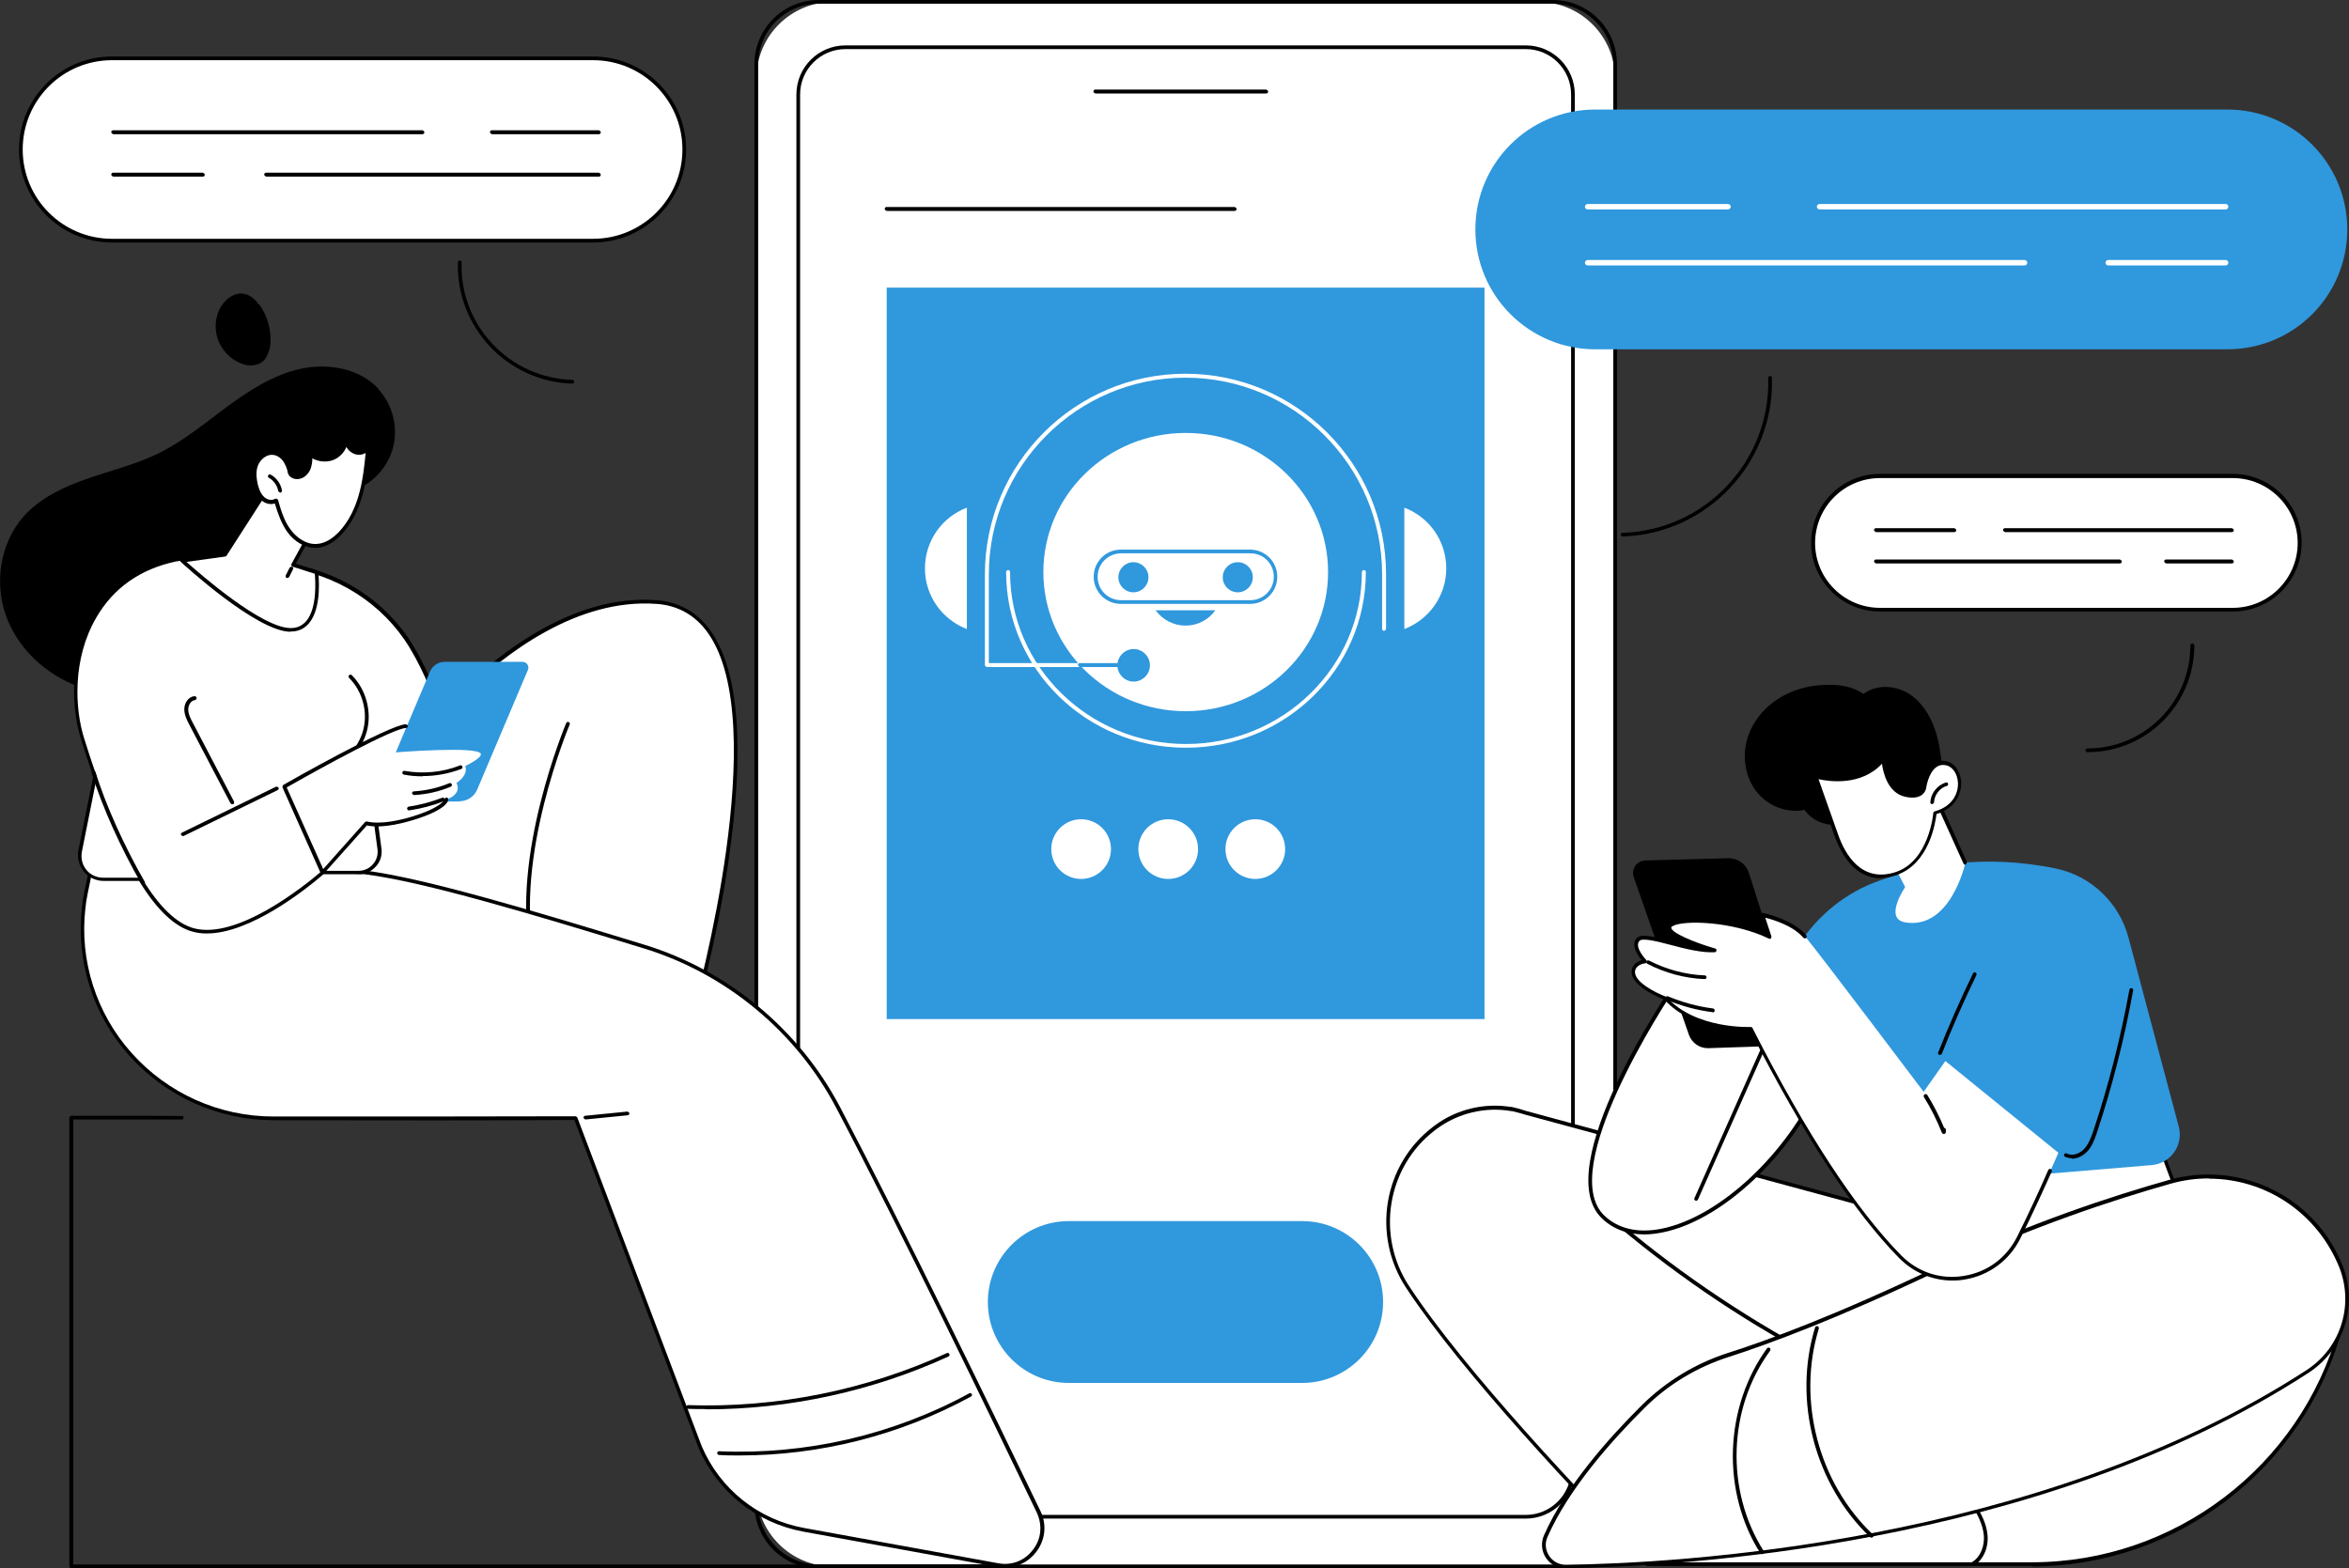 <?xml version="1.0" encoding="UTF-8"?>
<svg id="Camada_2" data-name="Camada 2" xmlns="http://www.w3.org/2000/svg" viewBox="0 0 95.21 63.58">
  <rect x="0" y="0" width="95.21" height="63.58" fill="#333333" stroke="none"/>
  <defs>
    <style>
      .cls-1 {
        fill: #3098dd;
      }

      .cls-1, .cls-2, .cls-3 {
        stroke-width: 0px;
      }

      .cls-2 {
        fill: #000;
      }

      .cls-3 {
        fill: #fff;
      }
    </style>
  </defs>
  <g id="Illustration">
    <g id="Chatbot_customer_service" data-name="Chatbot customer service">
      <g>
        <g>
          <g>
            <g>
              <path class="cls-3" d="M33.75.08h28.6c1.71,0,3.1,1.39,3.1,3.1v57.22c0,1.71-1.39,3.1-3.1,3.1h-28.6c-1.71,0-3.1-1.39-3.1-3.1V3.18c0-1.71,1.39-3.1,3.1-3.1Z" transform="translate(96.11 63.58) rotate(-180)"/>
              <path class="cls-2" d="M62.94,63.58h-29.76c-1.44,0-2.6-1.17-2.6-2.6V2.6c0-1.44,1.17-2.6,2.6-2.6h29.76c1.44,0,2.6,1.17,2.6,2.6v58.37c0,1.44-1.17,2.6-2.6,2.6ZM33.18.15c-1.35,0-2.45,1.1-2.45,2.45v58.37c0,1.35,1.1,2.45,2.45,2.45h29.76c1.35,0,2.45-1.1,2.45-2.45V2.6c0-1.35-1.1-2.45-2.45-2.45h-29.76Z"/>
            </g>
            <g>
              <rect class="cls-3" x="32.36" y="1.91" width="31.4" height="59.57" rx="2.22" ry="2.22" transform="translate(96.11 63.4) rotate(180)"/>
              <path class="cls-2" d="M61.84,61.56h-27.57c-1.1,0-1.99-.89-1.99-1.99V3.83c0-1.1.89-1.99,1.99-1.99h27.57c1.1,0,1.99.89,1.99,1.99v55.74c0,1.1-.89,1.99-1.99,1.99ZM34.27,1.99c-1.01,0-1.84.82-1.84,1.84v55.74c0,1.01.82,1.84,1.84,1.84h27.57c1.01,0,1.84-.82,1.84-1.84V3.83c0-1.01-.82-1.84-1.84-1.84h-27.57Z"/>
            </g>
            <path class="cls-2" d="M51.32,3.79h-6.92s-.08-.03-.08-.08.03-.08.08-.08h6.92s.08.03.08.08-.03.08-.08.08Z"/>
          </g>
          <path class="cls-1" d="M56.06,52.78c0-1.81-1.47-3.28-3.28-3.28h-9.46c-1.81,0-3.28,1.47-3.28,3.28s1.47,3.28,3.28,3.28h9.46c1.81,0,3.28-1.47,3.28-3.28Z"/>
          <g>
            <rect class="cls-1" x="35.94" y="11.66" width="24.23" height="29.65"/>
            <path class="cls-2" d="M50.04,8.55h-14.1s-.08-.03-.08-.08.03-.08.08-.08h14.1s.08.03.08.08-.03.08-.08.08Z"/>
          </g>
        </g>
        <g>
          <ellipse class="cls-3" cx="48.06" cy="23.19" rx="5.77" ry="5.64"/>
          <path class="cls-3" d="M48.06,30.31c-4.02,0-7.28-3.19-7.28-7.12,0-.04.03-.08.08-.08s.08.03.08.08c0,3.84,3.2,6.97,7.13,6.97s7.13-3.13,7.13-6.97c0-.04.03-.08.08-.08s.08.03.08.08c0,3.93-3.27,7.12-7.28,7.12Z"/>
          <g>
            <path class="cls-1" d="M50.67,24.48h-5.24c-.61,0-1.1-.49-1.1-1.1s.49-1.1,1.1-1.1h5.24c.61,0,1.1.49,1.1,1.1s-.49,1.1-1.1,1.1ZM45.44,22.43c-.52,0-.95.42-.95.95s.42.95.95.95h5.24c.52,0,.95-.42.95-.95s-.42-.95-.95-.95h-5.24Z"/>
            <g>
              <circle class="cls-1" cx="50.17" cy="23.4" r=".61"/>
              <circle class="cls-1" cx="45.94" cy="23.4" r=".61"/>
            </g>
            <path class="cls-1" d="M46.84,24.74c.27.37.71.62,1.21.62s.94-.24,1.21-.62h-2.43Z"/>
          </g>
          <g>
            <path class="cls-3" d="M39.19,20.58c-.99.37-1.7,1.33-1.7,2.46s.71,2.08,1.7,2.46v-4.91Z"/>
            <g>
              <path class="cls-3" d="M45.94,27.04h-5.94s-.08-.03-.08-.08v-3.68c0-4.48,3.65-8.13,8.13-8.13s8.13,3.65,8.13,8.13v2.21s-.03.08-.08.08-.08-.03-.08-.08v-2.21c0-4.4-3.58-7.97-7.97-7.97s-7.97,3.58-7.97,7.97v3.6h5.86s.08.03.08.08-.03.08-.08.08Z"/>
              <path class="cls-1" d="M45.94,27.04h-2.17s-.08-.03-.08-.08.03-.08.08-.08h2.17s.08.03.08.08-.03.08-.08.08Z"/>
              <path class="cls-3" d="M56.92,20.58c.99.37,1.7,1.33,1.7,2.46s-.71,2.08-1.7,2.46v-4.91Z"/>
            </g>
          </g>
          <path class="cls-1" d="M46.61,26.97c0,.36-.3.66-.66.66s-.66-.3-.66-.66.3-.66.66-.66.66.3.66.66Z"/>
        </g>
      </g>
      <g>
        <ellipse class="cls-3" cx="43.82" cy="34.42" rx="1.21" ry="1.21"/>
        <ellipse class="cls-3" cx="47.35" cy="34.42" rx="1.21" ry="1.21"/>
        <ellipse class="cls-3" cx="50.88" cy="34.42" rx="1.21" ry="1.21"/>
      </g>
      <g>
        <path class="cls-1" d="M90.28,14.16h-25.62c-2.68,0-4.86-2.17-4.86-4.86s2.17-4.86,4.86-4.86h25.62c2.68,0,4.86,2.17,4.86,4.86s-2.17,4.86-4.86,4.86Z"/>
        <g>
          <path class="cls-3" d="M90.21,10.76h-4.76c-.06,0-.11-.05-.11-.11s.05-.11.11-.11h4.76c.06,0,.11.05.11.11s-.05.11-.11.11Z"/>
          <path class="cls-3" d="M82.06,10.76h-17.71c-.06,0-.11-.05-.11-.11s.05-.11.11-.11h17.71c.06,0,.11.05.11.11s-.05.11-.11.11Z"/>
          <path class="cls-3" d="M90.21,8.49h-16.46c-.06,0-.11-.05-.11-.11s.05-.11.11-.11h16.46c.06,0,.11.05.11.11s-.05.11-.11.11Z"/>
          <path class="cls-3" d="M70.04,8.49h-5.69c-.06,0-.11-.05-.11-.11s.05-.11.11-.11h5.69c.06,0,.11.05.11.11s-.05.11-.11.11Z"/>
        </g>
        <path class="cls-2" d="M65.77,21.75s-.08-.03-.08-.07c0-.04.03-.08.07-.08,3.36-.1,6.01-2.92,5.91-6.28,0-.04.03-.08.07-.08.04,0,.08.03.08.07.1,3.45-2.62,6.33-6.06,6.44h0Z"/>
      </g>
      <g>
        <g>
          <g>
            <path class="cls-3" d="M90.5,24.72h-14.3c-1.5,0-2.71-1.21-2.71-2.71s1.21-2.71,2.71-2.71h14.3c1.5,0,2.71,1.21,2.71,2.71s-1.21,2.71-2.71,2.71Z"/>
            <path class="cls-2" d="M90.5,24.79h-14.3c-1.54,0-2.79-1.25-2.79-2.79s1.25-2.79,2.79-2.79h14.3c1.54,0,2.79,1.25,2.79,2.79s-1.25,2.79-2.79,2.79ZM76.2,19.38c-1.45,0-2.63,1.18-2.63,2.63s1.18,2.63,2.63,2.63h14.3c1.45,0,2.63-1.18,2.63-2.63s-1.18-2.63-2.63-2.63h-14.3Z"/>
          </g>
          <g>
            <path class="cls-2" d="M90.46,22.84h-2.66s-.08-.03-.08-.08.03-.08.08-.08h2.66s.08.03.08.08-.03.08-.08.08Z"/>
            <path class="cls-2" d="M85.92,22.84h-9.88s-.08-.03-.08-.08.03-.08.08-.08h9.88s.08.03.08.08-.03.08-.08.08Z"/>
            <path class="cls-2" d="M90.46,21.57h-9.19s-.08-.03-.08-.08.03-.08.08-.08h9.19s.08.03.08.08-.03.08-.08.08Z"/>
            <path class="cls-2" d="M79.21,21.57h-3.17s-.08-.03-.08-.08.03-.08.08-.08h3.17s.08.03.08.08-.03.08-.08.08Z"/>
          </g>
        </g>
        <path class="cls-2" d="M84.61,30.5s-.08-.03-.08-.08.03-.08.08-.08c2.3,0,4.17-1.87,4.17-4.17,0-.04.03-.08.08-.08s.08.03.08.08c0,2.38-1.94,4.32-4.32,4.32Z"/>
      </g>
      <g>
        <g>
          <path class="cls-3" d="M4.54,9.76h19.5c2.04,0,3.7-1.65,3.7-3.7s-1.65-3.7-3.7-3.7H4.54c-2.04,0-3.7,1.65-3.7,3.7s1.65,3.7,3.7,3.7Z"/>
          <path class="cls-2" d="M24.04,9.83H4.54c-2.08,0-3.77-1.69-3.77-3.77s1.69-3.77,3.77-3.77h19.5c2.08,0,3.77,1.69,3.77,3.77s-1.69,3.77-3.77,3.77ZM4.54,2.44c-2,0-3.62,1.62-3.62,3.62s1.62,3.62,3.62,3.62h19.5c2,0,3.62-1.62,3.62-3.62s-1.62-3.62-3.62-3.62H4.54Z"/>
        </g>
        <g>
          <path class="cls-2" d="M8.22,7.16h-3.63s-.08-.03-.08-.08.03-.08.08-.08h3.63s.08.03.08.08-.03.08-.08.08Z"/>
          <path class="cls-2" d="M24.27,7.16h-13.48s-.08-.03-.08-.08.03-.08.08-.08h13.48s.08.03.08.08-.03.08-.08.08Z"/>
          <path class="cls-2" d="M17.12,5.44H4.59s-.08-.03-.08-.08.03-.08.08-.08h12.53s.08.03.08.08-.03.08-.08.08Z"/>
          <path class="cls-2" d="M24.27,5.44h-4.33s-.08-.03-.08-.08.03-.08.08-.08h4.33s.08.03.08.08-.03.08-.08.08Z"/>
        </g>
        <path class="cls-2" d="M23.19,15.55h0c-2.63-.08-4.71-2.29-4.63-4.92,0-.04.04-.07.08-.07.04,0,.08.04.07.08-.04,1.23.41,2.41,1.26,3.31.85.9,1.99,1.41,3.23,1.45.04,0,.08.04.07.08,0,.04-.04.07-.08.07Z"/>
      </g>
      <g>
        <g>
          <g>
            <g>
              <path class="cls-3" d="M94.87,53.83l-5.05-1.29-2.34-6.28-9.88.86-.16,2.2-15.62-4.23c-.14-.05-.57-.15-.57-.15h0c-1.05-.17-2.16.07-3.06.74-.03.02-.05.04-.08.06-1.99,1.52-2.45,4.33-1.07,6.42,2.16,3.29,6.72,8.17,9.73,11.25h15.58c5.85,0,10.98-3.92,12.51-9.57Z"/>
              <path class="cls-2" d="M82.36,63.48h-15.58s-.04,0-.05-.02c-2.66-2.72-7.47-7.8-9.74-11.26-1.4-2.13-.92-4.99,1.09-6.52.03-.02.05-.04.08-.06.87-.65,1.99-.92,3.06-.75.01,0,.03,0,.05,0,.02,0,.43.11.57.16l15.52,4.21.15-2.11s.03-.07.07-.07l9.88-.86s.07.02.08.05l2.33,6.24,5.01,1.28s.04.02.05.04c.01.02.01.04,0,.06-1.54,5.67-6.71,9.63-12.58,9.63ZM66.81,63.33h15.55c5.78,0,10.87-3.88,12.42-9.44l-4.98-1.27s-.04-.02-.05-.05l-2.32-6.22-9.76.85-.16,2.14s-.01.04-.03.06c-.02.01-.04.02-.06.01l-15.62-4.23c-.11-.04-.4-.11-.52-.14-.01,0-.02,0-.03,0-1.05-.18-2.14.08-3,.71-.03.02-.05.04-.08.06-1.95,1.48-2.41,4.26-1.06,6.32,2.26,3.44,7.04,8.49,9.7,11.21Z"/>
            </g>
            <path class="cls-2" d="M73.5,55.02s-.02,0-.04,0c-3.01-1.6-5.84-3.54-8.42-5.78-.03-.03-.04-.08,0-.11.03-.03.08-.04.11,0,2.57,2.23,5.39,4.16,8.39,5.76.04.02.05.07.03.1-.01.03-.04.04-.07.04Z"/>
            <path class="cls-2" d="M79.96,63.47s-.05-.01-.07-.04c-.02-.04,0-.08.03-.1.38-.22.52-.7.49-1.08-.04-.46-.27-.88-.47-1.2-.67-1.05-1.59-1.95-2.66-2.58-.04-.02-.05-.07-.03-.1.02-.04.07-.05.1-.03,1.09.65,2.03,1.56,2.71,2.63.21.33.46.78.5,1.27.04.52-.18,1-.56,1.23-.01,0-.03.01-.04.01Z"/>
          </g>
          <g>
            <g>
              <path class="cls-3" d="M63.47,63.5c4.32-.06,19.11-.79,30.06-7.91,1.45-.95,2-2.81,1.29-4.39-.01-.03-.03-.06-.04-.09-1.18-2.61-4.08-3.97-6.84-3.2-2.46.69-5.78,1.8-9.32,3.48-4.18,1.99-6.98,3.02-8.58,3.53-1.3.41-2.48,1.13-3.44,2.09-1.34,1.33-3.09,3.29-3.95,5.25-.26.58.18,1.24.82,1.23Z"/>
              <path class="cls-2" d="M63.46,63.58c-.32,0-.62-.16-.8-.43-.18-.27-.21-.61-.08-.91.87-1.98,2.64-3.96,3.97-5.28.97-.96,2.17-1.69,3.47-2.11,1.61-.51,4.41-1.54,8.57-3.53,3.66-1.75,7.1-2.86,9.33-3.49,1.35-.38,2.8-.26,4.07.33,1.27.59,2.29,1.63,2.86,2.91l.04.09c.73,1.63.17,3.52-1.32,4.49-10.97,7.13-25.81,7.86-30.1,7.92,0,0,0,0-.01,0ZM89.53,47.77c-.52,0-1.05.07-1.57.22-2.23.63-5.65,1.74-9.31,3.48-4.17,1.99-6.97,3.02-8.59,3.54-1.28.41-2.46,1.12-3.41,2.07-1.32,1.31-3.07,3.27-3.93,5.23-.11.25-.08.53.07.76.15.23.4.36.67.36,0,0,0,0,.01,0,4.28-.05,19.09-.79,30.02-7.89,1.43-.93,1.96-2.74,1.27-4.3l-.04-.09c-.95-2.1-2.99-3.37-5.18-3.37Z"/>
            </g>
            <path class="cls-2" d="M71.41,63s-.05-.01-.06-.04c-.77-1.2-1.16-2.69-1.11-4.19s.54-2.96,1.38-4.11c.02-.03.07-.04.11-.02.03.02.04.07.02.11-1.72,2.34-1.82,5.68-.26,8.13.02.04.01.08-.02.11-.01,0-.03.01-.04.01Z"/>
          </g>
          <path class="cls-2" d="M75.85,62.33s-.04,0-.05-.02c-2.24-2.13-3.14-5.54-2.23-8.5.01-.04.06-.06.1-.05.04.01.06.06.05.1-.89,2.9-.01,6.26,2.19,8.34.03.03.03.08,0,.11-.01.02-.04.02-.06.02Z"/>
        </g>
        <g>
          <g>
            <g>
              <path class="cls-3" d="M67.9,39.92s-5.03,7.37-2.93,9.41c2.11,2.04,6.96-1.1,8.89-5.55l-5.96-3.87Z"/>
              <path class="cls-2" d="M66.65,50.04c-.69,0-1.28-.22-1.73-.66-2.13-2.06,2.71-9.21,2.92-9.51.02-.03.07-.04.1-.02l5.96,3.87s.04.06.03.09c-1.31,3.02-4.13,5.67-6.55,6.15-.25.05-.5.08-.73.08ZM67.92,40.02c-.48.72-4.83,7.38-2.9,9.25.56.54,1.37.73,2.32.54,2.36-.47,5.11-3.05,6.42-6l-5.84-3.79Z"/>
            </g>
            <path class="cls-2" d="M68.75,48.67s-.02,0-.03,0c-.04-.02-.06-.06-.04-.1l2.67-6.01s.06-.06.1-.04c.04.02.06.06.04.1l-2.67,6.01s-.04.05-.07.05Z"/>
          </g>
          <path class="cls-1" d="M70.98,41.26s1.09-1.66,1.94-2.98c.77-1.19,1.91-2.11,3.25-2.58,1.69-.6,4.21-1.11,7.17-.49,1.42.3,2.55,1.38,2.93,2.79l2.04,7.67c.2.75-.33,1.5-1.1,1.56l-11.05.92-1.37-4.37-3.8-2.52Z"/>
          <path class="cls-2" d="M83.97,46.95c-.09,0-.19-.02-.27-.06-.04-.02-.05-.06-.03-.1.02-.04.06-.05.1-.03.24.12.53,0,.7-.18.18-.19.28-.45.38-.74.62-1.86,1.11-3.79,1.46-5.72,0-.04.05-.07.09-.06.04,0,.07.05.06.09-.35,1.94-.84,3.87-1.46,5.74-.1.31-.21.59-.41.8-.15.15-.37.28-.61.28Z"/>
          <path class="cls-2" d="M78.63,42.76s-.02,0-.03,0c-.04-.02-.06-.06-.04-.1.43-1.08.9-2.15,1.41-3.2.02-.04.06-.05.1-.04.04.02.05.06.04.1-.5,1.04-.98,2.11-1.4,3.19-.01.03-.04.05-.07.05Z"/>
          <path class="cls-2" d="M66.69,34.88l3.37-.09c.37,0,.71.23.82.58l.83,2.59,1.24,3.84c.09.28-.11.57-.41.58l-3.3.11c-.35.01-.66-.21-.78-.53l-2.24-6.4c-.11-.33.12-.67.47-.68Z"/>
          <g>
            <path class="cls-3" d="M78.86,43.02l4.57,3.71s-.73,1.7-1.58,3.43c-.92,1.85-3.38,2.24-4.83.77-1.51-1.53-3.52-4.29-6.04-9.24,0,0-2.26.12-3.47-1.24,0,0-1.46-.56-1.29-1.17.08-.3.46-.34.46-.34,0,0-.57-.58-.29-.89.29-.31,2.06.51,3.1.44,0,0-1.87-.54-1.83-.93.04-.39,2.41-.4,4.05.38l-.29-.89s1.17.23,1.72.88c.55.65,4.83,6.33,4.83,6.33l.88-1.25Z"/>
            <path class="cls-2" d="M79.15,51.91c-.82,0-1.59-.32-2.18-.92-1.83-1.86-3.86-4.96-6.03-9.21-.35,0-2.33,0-3.47-1.25-.18-.07-1.5-.61-1.32-1.25.06-.22.26-.32.39-.36-.16-.19-.45-.61-.2-.89.17-.19.62-.08,1.4.12.37.1.78.2,1.15.26-.59-.21-1.34-.53-1.31-.83,0-.07.05-.13.14-.18.53-.3,2.58-.19,4.02.5.04.02.05.06.04.1-.02.04-.06.05-.1.04-1.46-.7-3.45-.75-3.88-.5-.04.02-.06.04-.06.06-.02.2.91.6,1.78.85.04.01.06.04.05.08,0,.04-.03.07-.07.07-.52.03-1.2-.14-1.8-.3-.53-.14-1.13-.29-1.25-.16-.23.25.28.78.28.78.02.02.03.05.02.08-.01.03-.04.05-.07.05,0,0-.33.03-.4.28-.12.45.86.93,1.24,1.07.01,0,.02.01.03.02,1.18,1.31,3.39,1.21,3.41,1.21.03,0,.06.01.07.04,2.17,4.26,4.2,7.36,6.03,9.22.67.68,1.6.99,2.54.83.95-.15,1.73-.73,2.16-1.59.51-1.02.97-2.03,1.26-2.7.02-.04.06-.06.1-.04.04.02.06.06.04.1-.3.67-.76,1.69-1.27,2.71-.45.9-1.28,1.51-2.27,1.67-.17.03-.33.04-.5.04Z"/>
            <path class="cls-2" d="M71.71,38.04s-.06-.02-.07-.05l-.29-.89s0-.05.02-.07c.02-.02.05-.03.07-.02.05,0,1.2.24,1.77.9.03.03.02.08,0,.11-.03.03-.08.02-.11,0-.42-.5-1.24-.74-1.55-.82l.25.76s0,.08-.05.1c0,0-.02,0-.02,0Z"/>
            <path class="cls-2" d="M69.1,39.69s0,0,0,0c-.81-.03-1.61-.25-2.33-.62-.04-.02-.05-.07-.03-.1.02-.04.07-.05.1-.03.7.36,1.48.57,2.26.6.04,0,.07.04.07.08,0,.04-.04.07-.08.07Z"/>
            <path class="cls-2" d="M69.41,41.03s0,0,0,0c-.64-.08-1.26-.25-1.86-.5-.04-.02-.06-.06-.04-.1.02-.04.06-.06.1-.04.58.24,1.19.41,1.82.49.04,0,.07.04.07.09,0,.04-.04.07-.08.07Z"/>
            <path class="cls-2" d="M78.78,45.97s-.06-.02-.07-.05c-.2-.5-.44-.99-.73-1.45-.02-.04-.01-.08.03-.11.04-.02.08-.01.11.03.26.42.49.87.68,1.33.04,0,.07.04.07.08v.1s-.03.07-.07.07c0,0,0,0-.01,0Z"/>
          </g>
        </g>
        <g>
          <path class="cls-2" d="M78.75,31.45c-.06-.63-.11-1.27-.32-1.87-.2-.6-.57-1.17-1.11-1.49-.55-.32-1.29-.34-1.79.04-.41-.29-.93-.38-1.44-.37-.72,0-1.45.19-2.05.59-.6.39-1.08,1.01-1.25,1.71-.17.7-.03,1.49.42,2.05.45.56,1.22.87,1.93.72.27.39.76.63,1.24.6.48-.03.93-.31,1.16-.73.59.49,1.46.65,2.16.35.71-.3,1.05-1.59,1.05-1.59Z"/>
          <g>
            <path class="cls-3" d="M78.33,32.02l1.33,2.96s-.59,2.72-2.44,2.41c-.88-.15,0-1.43,0-1.43l-.62-1.21,1.73-2.72Z"/>
            <path class="cls-2" d="M79.66,35.06s-.06-.02-.07-.04l-1.28-2.83-1.65,2.6s-.07.05-.11.02c-.04-.02-.05-.07-.02-.11l1.73-2.72s.04-.04.07-.04c.03,0,.05.02.06.04l1.33,2.96s0,.08-.04.1c-.01,0-.02,0-.03,0Z"/>
            <g>
              <path class="cls-3" d="M77.98,31.95s.15-1.14.88-1.01c.74.14.91,1.64-.43,2.02,0,0-.16,1.98-1.57,2.45-1.41.47-2.12-.68-2.43-1.54-.31-.87-.85-2.39-.85-2.39,0,0,1.74.54,2.73-.7,0,0,.05,1.28.9,1.45.68.14.75-.28.75-.28Z"/>
              <path class="cls-2" d="M76.23,35.6c-1.08,0-1.62-1.02-1.87-1.71-.31-.86-.84-2.38-.85-2.39,0-.03,0-.06.02-.08.02-.02.05-.03.08-.02.02,0,1.7.51,2.65-.68.02-.02.05-.03.08-.03.03,0,.05.04.05.07,0,.01.06,1.22.84,1.38.23.05.42.03.54-.05.1-.07.12-.16.12-.17,0-.05.1-.69.47-.96.15-.11.31-.14.5-.11.35.06.61.42.63.86.02.45-.23,1.06-1,1.29-.04.33-.29,2.02-1.62,2.47-.24.08-.46.12-.66.12ZM73.71,31.59c.14.39.55,1.55.8,2.26.27.76.93,1.96,2.33,1.5,1.35-.45,1.52-2.37,1.52-2.39,0-.03.02-.06.06-.07.72-.2.96-.73.94-1.16-.02-.37-.22-.66-.5-.71-.15-.03-.27,0-.38.08-.33.24-.41.85-.41.86,0,0,0,0,0,0,0,0-.03.16-.18.27-.16.11-.38.13-.66.07-.71-.15-.9-.97-.95-1.34-.85.91-2.13.72-2.55.63ZM77.98,31.95h0,0Z"/>
            </g>
            <path class="cls-2" d="M78.31,32.6s0,0,0,0c-.04,0-.07-.04-.07-.08.02-.36.28-.69.63-.8.04-.01.08.01.09.05.01.04-.01.08-.05.09-.29.08-.5.36-.52.66,0,.04-.04.07-.08.07Z"/>
          </g>
        </g>
      </g>
      <g>
        <g>
          <g>
            <g>
              <path class="cls-3" d="M15.11,32.46s5.26-8.51,11.5-8.06,1.48,16.89,1.48,16.89l-15.26-3.28,2.28-5.55Z"/>
              <path class="cls-2" d="M28.09,41.36s-.01,0-.02,0l-15.26-3.28s-.04-.02-.05-.04-.01-.04,0-.06l2.28-5.55s0,0,0-.01c.01-.02,1.34-2.16,3.42-4.21,1.92-1.9,4.9-4.12,8.14-3.88.93.07,1.68.49,2.22,1.27,1.14,1.64,1.37,4.78.7,9.35-.5,3.39-1.35,6.35-1.36,6.37,0,.03-.04.06-.07.06ZM12.94,37.95l15.1,3.25c.27-.97,3.23-11.85.67-15.52-.51-.73-1.22-1.14-2.1-1.2-3.19-.23-6.12,1.96-8.03,3.84-2.01,1.99-3.32,4.06-3.4,4.18l-2.24,5.46Z"/>
            </g>
            <path class="cls-2" d="M21.59,38.78s-.07-.02-.07-.06c-.86-3.97,1.41-9.36,1.43-9.41.02-.04.06-.06.1-.04.04.02.06.06.04.1-.02.05-2.27,5.4-1.42,9.32,0,.04-.02.08-.06.09,0,0-.01,0-.02,0Z"/>
          </g>
          <g>
            <g>
              <path class="cls-3" d="M3.78,34.82s-.12.54-.29,1.41c-.04.2-.07.4-.09.6-.52,4.55,3.12,8.51,7.69,8.51,4.13,0,9.59,0,12.24-.01l5.04,13.32c.75,1.76,2.33,3.02,4.2,3.36l7.87,1.43c1.23.22,2.19-1.04,1.65-2.16-1.91-3.98-5.54-11.47-8.13-16.39-1.65-3.13-4.48-5.48-7.86-6.52-4.84-1.49-8.95-2.7-11.3-3.01l-11.03-.55Z"/>
              <path class="cls-2" d="M40.74,63.55c-.1,0-.2,0-.3-.03l-7.87-1.43c-1.91-.35-3.5-1.62-4.26-3.41l-5.03-13.28c-2.66.02-8.09.02-12.19.01-2.24,0-4.37-.96-5.86-2.63-1.46-1.63-2.15-3.81-1.91-5.97.02-.2.05-.41.09-.6.17-.86.29-1.4.29-1.41,0-.04.04-.06.08-.06l11.03.55c2.44.32,6.75,1.61,11.32,3.01,3.38,1.04,6.26,3.43,7.91,6.56,2.58,4.91,6.2,12.38,8.13,16.39.27.55.2,1.18-.17,1.66-.31.41-.77.63-1.26.63ZM23.33,45.25s.06.02.07.05l5.04,13.32c.74,1.74,2.29,2.98,4.15,3.32l7.87,1.43c.55.1,1.07-.1,1.41-.55.34-.44.39-1,.15-1.51-1.93-4.02-5.54-11.49-8.12-16.39-1.63-3.1-4.48-5.46-7.82-6.48-4.57-1.4-8.87-2.69-11.29-3l-10.96-.54c-.04.17-.14.65-.28,1.34-.04.19-.07.39-.09.59-.24,2.11.44,4.25,1.87,5.85,1.46,1.64,3.55,2.58,5.75,2.58,4.13,0,9.6,0,12.24-.01h0Z"/>
            </g>
            <path class="cls-2" d="M29.98,59c-.28,0-.56,0-.84-.02-.04,0-.07-.04-.07-.08,0-.04.04-.08.08-.07,3.53.15,7.04-.66,10.14-2.35.04-.02.08,0,.1.03.02.04,0,.08-.03.1-2.88,1.57-6.11,2.39-9.39,2.39Z"/>
            <path class="cls-2" d="M28.63,57.12c-.25,0-.5,0-.75-.01-.04,0-.08-.04-.07-.08,0-.04.04-.07.08-.07,0,0,0,0,0,0,3.6.12,7.22-.61,10.49-2.11.04-.02.08,0,.1.04.02.04,0,.08-.04.1-3.06,1.4-6.44,2.14-9.81,2.14Z"/>
            <path class="cls-2" d="M23.73,45.38s-.07-.03-.08-.07c0-.04.03-.08.07-.08l1.71-.17s.08.03.08.07c0,.04-.03.08-.07.08l-1.71.17s0,0,0,0Z"/>
          </g>
        </g>
        <g>
          <path class="cls-2" d="M15.33,15.75c-.77-.82-2.04-1.04-3.14-.8-1.11.24-2.08.87-2.99,1.54-.91.67-1.79,1.41-2.8,1.9-.91.44-1.9.68-2.85,1.01-.95.33-1.9.77-2.58,1.52C.01,22-.24,23.6.24,24.95c.48,1.35,1.63,2.41,2.97,2.89,1.35.48,2.86.4,4.19-.11,1.07-.41,2.06-1.1,2.7-2.05.54-.81.82-1.75,1.2-2.65.38-.89.9-1.79,1.75-2.26.39-.22.84-.34,1.17-.63.09-.08.18-.18.24-.3.71-.31,1.27-.94,1.47-1.69.22-.83-.02-1.77-.61-2.39Z"/>
          <path class="cls-2" d="M10.5,12.36c-.14-.2-.32-.38-.56-.44-.42-.11-.85.22-1.04.61-.19.39-.21.85-.06,1.25.15.4.46.74.85.92.19.09.41.14.62.1.21-.03.41-.16.5-.35.01-.03.02-.05.03-.08.07-.13.11-.29.12-.44.04-.56-.12-1.13-.45-1.59Z"/>
        </g>
        <g>
          <g>
            <path class="cls-3" d="M16.66,26.2c-1.11-1.82-3.01-3.02-5.12-3.28,0,0-2.89-.53-4.42-.25-3.92.85-4.53,4.89-3.78,7.26.14.45.31.98.51,1.55l-.6,3c-.12.6.34,1.16.95,1.16h1.48c.63,1.04,1.36,1.84,2.16,2.06,1.77.47,4.44-1.65,5.24-2.33h1.46c.52,0,.91-.46.84-.97l-.26-1.94,3.3-1.31s-.35-2.63-1.75-4.95Z"/>
            <path class="cls-2" d="M8.38,37.84c-.19,0-.38-.02-.56-.07-.73-.19-1.47-.89-2.18-2.06h-1.44s0,0,0,0c-.31,0-.61-.14-.8-.38-.2-.24-.28-.56-.22-.87l.6-2.98c-.2-.59-.38-1.13-.5-1.53-.39-1.24-.49-3.3.5-5.01.71-1.22,1.86-2.03,3.33-2.35,1.53-.28,4.33.22,4.45.25,2.14.26,4.08,1.5,5.18,3.32,1.39,2.3,1.76,4.95,1.76,4.98,0,.03-.01.07-.05.08l-3.24,1.29.25,1.88c.04.27-.04.53-.22.73s-.43.32-.7.32h-1.43c-.73.63-2.97,2.4-4.72,2.4ZM5.68,35.56s.05.01.07.04c.7,1.16,1.41,1.84,2.11,2.03,1.74.46,4.4-1.65,5.17-2.31.01-.01.03-.02.05-.02h1.46c.22,0,.44-.1.58-.27.15-.17.21-.39.18-.61l-.26-1.94s.01-.07.05-.08l3.24-1.29c-.06-.4-.47-2.77-1.73-4.86-1.07-1.77-2.97-2.99-5.07-3.24-.03,0-2.9-.52-4.4-.25-1.45.31-2.54,1.08-3.23,2.28-.97,1.67-.87,3.68-.49,4.89.13.41.3.95.51,1.55,0,.01,0,.03,0,.04l-.6,3c-.05.26.01.53.18.74.17.21.42.32.69.32h1.49s0,0,0,0Z"/>
          </g>
          <path class="cls-2" d="M13.19,31.32s-.06-.02-.07-.06c-.01-.04.01-.08.05-.09.74-.21,1.35-.82,1.55-1.57.2-.74-.03-1.58-.57-2.12-.03-.03-.03-.08,0-.11.03-.03.08-.03.11,0,.58.58.82,1.48.61,2.27-.21.8-.86,1.45-1.65,1.67,0,0-.01,0-.02,0Z"/>
          <g>
            <path class="cls-2" d="M9.41,32.6s-.05-.01-.07-.04l-1.67-3.19c-.09-.17-.2-.39-.2-.62,0-.24.15-.5.41-.53.04,0,.08.02.09.07,0,.04-.02.08-.07.09-.17.02-.27.21-.27.38,0,.19.1.38.19.55l1.67,3.19s0,.08-.03.1c-.01,0-.02,0-.04,0Z"/>
            <path class="cls-2" d="M7.41,33.89s-.06-.02-.07-.04c-.02-.04,0-.08.04-.1l3.81-1.86s.08,0,.1.04c.02.04,0,.08-.04.1l-3.81,1.86s-.02,0-.03,0Z"/>
            <path class="cls-2" d="M5.8,35.87s-.05-.01-.07-.04c-.84-1.47-1.58-3.1-2.01-4.48-.01-.04,0-.08.05-.1.04-.01.08,0,.1.05.43,1.37,1.16,2.99,2,4.45.02.04,0,.08-.03.1-.01,0-.02.01-.04.01Z"/>
          </g>
          <g>
            <path class="cls-1" d="M18.63,32.49h-2.84c-.28,0-.47-.29-.36-.55l2-4.72c.1-.23.33-.39.58-.39h3.17c.17,0,.28.17.22.32l-2.06,4.86c-.12.28-.4.47-.71.47Z"/>
            <g>
              <path class="cls-3" d="M13.07,35.37l-1.55-3.48s4.26-2.43,4.94-2.45l-.44,1.06s3.38-.27,3.47.06c.04.18-.63.49-.63.49,0,0,.16.34-.36.69,0,0,.27.42-.4.67,0,0-.02.35-1.37.77-1.34.41-1.88.2-1.88.2l-1.78,2Z"/>
              <path class="cls-2" d="M13.07,35.44s0,0-.01,0c-.03,0-.05-.02-.06-.04l-1.55-3.48s0-.08.03-.1c.17-.1,4.29-2.44,4.97-2.46h0s.08.03.08.07c0,.04-.03.08-.07.08-.51.01-3.35,1.56-4.84,2.41l1.48,3.31,1.7-1.91s.06-.03.08-.02c0,0,.54.19,1.83-.2,1.23-.38,1.31-.7,1.31-.7,0-.04.04-.07.08-.07.04,0,.07.04.07.08,0,.07-.1.43-1.42.83-1.14.35-1.71.26-1.88.22l-1.75,1.96s-.04.03-.06.03Z"/>
              <path class="cls-2" d="M17.12,31.47c-.25,0-.5-.02-.75-.07-.04,0-.07-.05-.06-.09,0-.04.05-.07.09-.06.75.13,1.53.06,2.24-.22.04-.02.08,0,.1.04.02.04,0,.08-.04.1-.5.19-1.03.29-1.57.29Z"/>
              <path class="cls-2" d="M16.78,32.23s-.07-.03-.08-.07c0-.04.03-.08.07-.08.5-.03.98-.14,1.44-.33.04-.02.08,0,.1.04.02.04,0,.08-.04.1-.47.2-.98.31-1.49.34,0,0,0,0,0,0Z"/>
              <path class="cls-2" d="M16.58,32.86s-.07-.03-.08-.07c0-.04.02-.08.06-.09.46-.07.92-.19,1.36-.36.04-.02.08,0,.1.04.02.04,0,.08-.04.1-.45.18-.92.3-1.39.37,0,0,0,0-.01,0Z"/>
            </g>
          </g>
        </g>
        <g>
          <g>
            <g>
              <path class="cls-3" d="M10.9,19.71l-1.78,2.77-1.74.24s3.07,2.84,4.42,2.82c1.35-.02,1.04-2.33,1.04-2.33l-.95-.3.75-1.39-1.74-1.8Z"/>
              <path class="cls-2" d="M11.78,25.61c-1.37,0-4.33-2.72-4.46-2.84-.02-.02-.03-.05-.02-.08,0-.03.03-.05.06-.05l1.71-.24,1.76-2.74s.03-.03.06-.03c.02,0,.05,0,.06.02l1.74,1.8s.03.06.01.09l-.71,1.31.86.27s.05.03.05.06c0,.06.18,1.43-.38,2.09-.19.22-.43.33-.73.33,0,0-.01,0-.02,0ZM7.55,22.77c.58.52,3.07,2.69,4.23,2.69,0,0,0,0,.01,0,.26,0,.46-.1.62-.28.46-.54.37-1.67.35-1.92l-.9-.29s-.04-.02-.05-.04,0-.04,0-.06l.73-1.34-1.63-1.69-1.73,2.69s-.03.03-.05.03l-1.58.22ZM9.12,22.48h0,0Z"/>
            </g>
            <path class="cls-2" d="M11.65,23.43s-.02,0-.03,0c-.04-.02-.05-.06-.04-.1l.16-.32s.06-.05.1-.04c.04.02.05.06.04.1l-.16.32s-.04.04-.07.04Z"/>
          </g>
          <g>
            <path class="cls-3" d="M11.53,18.67c-.11-.15-.28-.27-.47-.29-.29-.03-.57.19-.68.47-.11.28-.07.59,0,.87.05.19.13.37.27.5.14.13.37.18.53.08.12.43.26.87.52,1.23.26.36.68.64,1.13.61.37-.02.7-.25.96-.52.42-.45.68-1.03.84-1.62.16-.6.21-1.21.27-1.82-.1.18-.34.25-.53.18-.19-.07-.32-.26-.36-.46-.04.31-.26.59-.56.71s-.65.05-.89-.15c0,.18,0,.37-.06.54-.1.26-.4.49-.68.32-.09-.06-.1-.12-.13-.22-.04-.15-.09-.28-.18-.41Z"/>
            <path class="cls-2" d="M12.78,22.21c-.41,0-.84-.24-1.13-.64-.24-.34-.38-.73-.51-1.16-.19.06-.4,0-.54-.13-.17-.15-.25-.38-.29-.54-.1-.36-.1-.67,0-.92.11-.28.41-.55.76-.52.2.02.39.14.53.33.09.12.15.26.19.43v.02c.02.08.03.12.09.15.08.05.17.06.26.03.13-.04.25-.17.31-.31.06-.16.06-.35.06-.51,0-.03.02-.06.04-.07.03-.01.06,0,.08.01.22.19.54.24.81.14.27-.1.47-.36.51-.65,0-.04.04-.07.07-.07.04,0,.07.03.08.06.03.19.16.34.31.4.16.06.36,0,.43-.14.02-.03.05-.05.09-.04.03.01.06.04.05.08-.06.61-.11,1.23-.27,1.84-.18.68-.47,1.24-.86,1.66-.22.23-.57.52-1.01.55-.02,0-.04,0-.06,0ZM11.19,20.22s.02,0,.03,0c.02,0,.04.03.05.05.13.46.26.87.51,1.2.22.3.61.61,1.06.58.38-.02.7-.28.91-.5.37-.4.65-.93.82-1.59.14-.52.2-1.07.25-1.6-.13.08-.3.1-.46.04-.13-.05-.25-.15-.32-.28-.1.24-.3.44-.54.53-.27.1-.59.07-.84-.07,0,.14-.02.28-.07.42-.07.19-.23.35-.4.4-.13.04-.27.03-.39-.05-.11-.07-.13-.16-.15-.25v-.02c-.04-.15-.1-.27-.17-.38-.11-.15-.26-.25-.42-.26-.27-.03-.51.2-.6.42-.09.22-.08.5,0,.82.06.22.14.37.25.47.11.1.3.16.44.07.01,0,.03-.01.04-.01Z"/>
          </g>
          <path class="cls-2" d="M11.36,19.97s-.07-.03-.08-.06c-.04-.22-.18-.43-.38-.54-.04-.02-.05-.07-.03-.1.02-.04.07-.05.1-.03.24.13.41.37.46.64,0,.04-.02.08-.06.09,0,0,0,0-.01,0Z"/>
        </g>
      </g>
      <path class="cls-2" d="M39.95,63.58H2.89s-.08-.03-.08-.08v-18.19s.03-.08.08-.08q4.5,0,4.52.01s.05.07.03.1c-.02.03-.04.04-.07.04-.11,0-2.88,0-4.4,0v18.04h36.98s.08.03.08.08-.03.08-.08.08Z"/>
    </g>
  </g>
</svg>